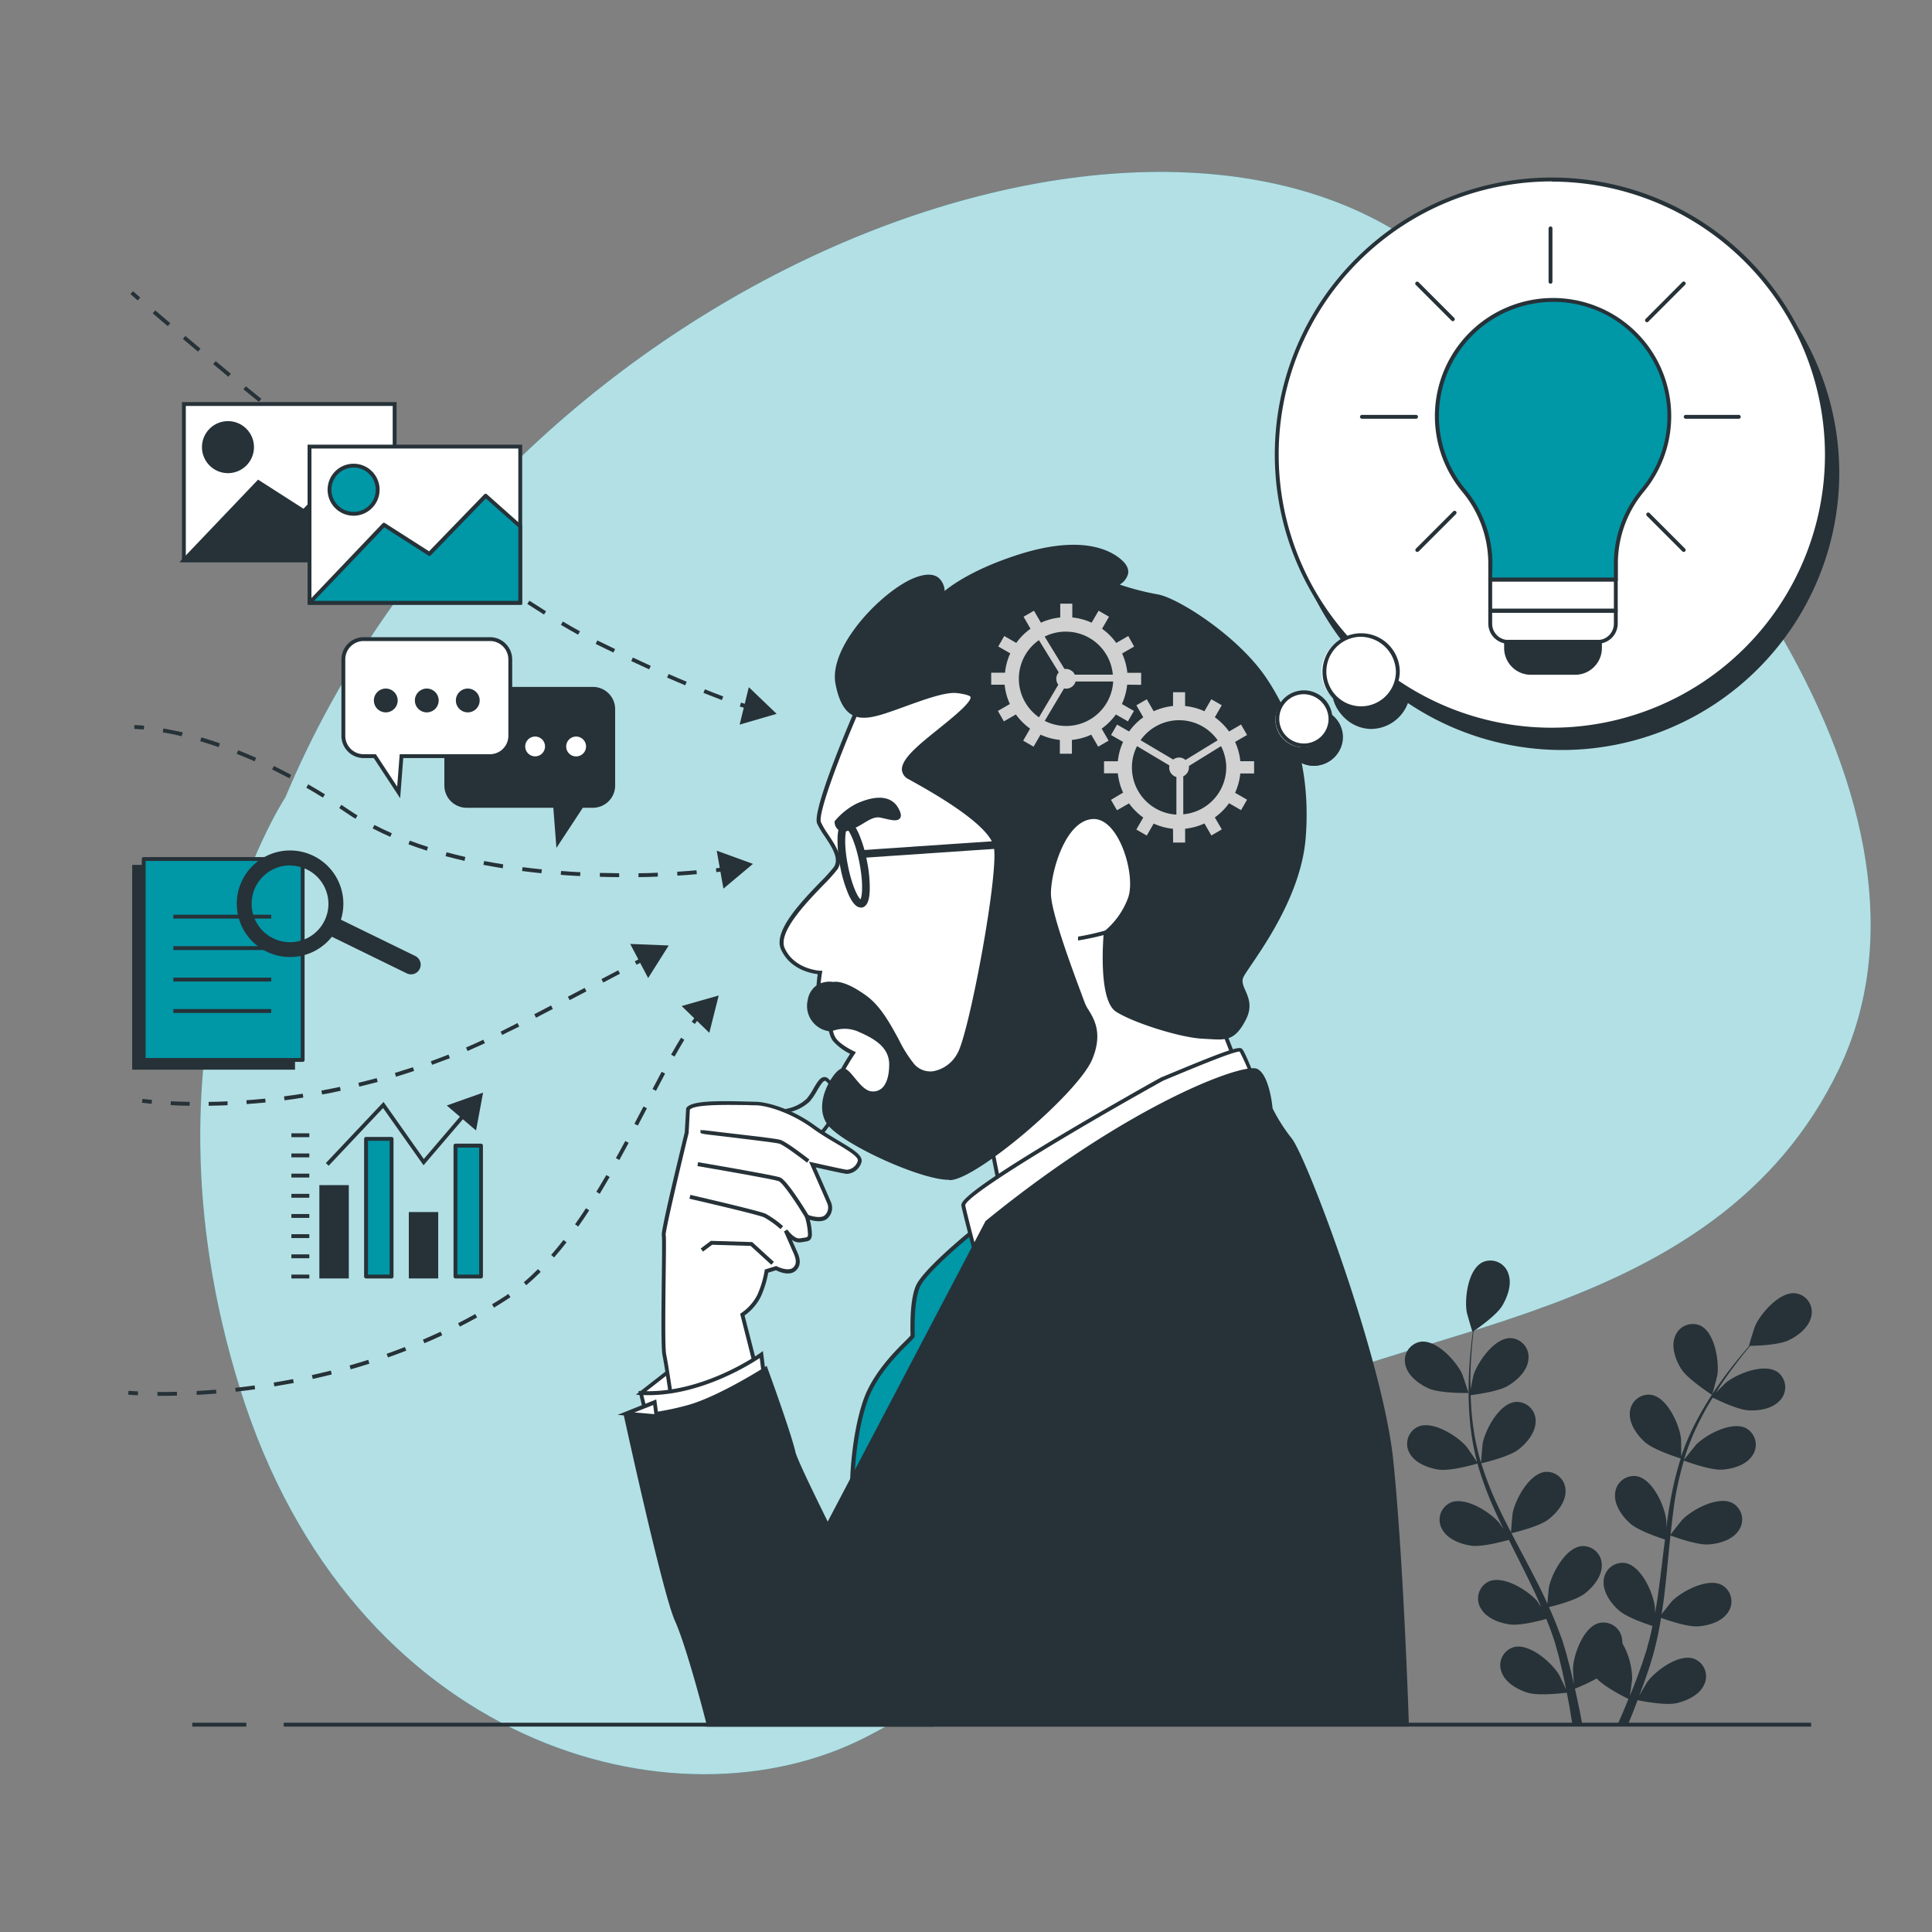 <svg xmlns="http://www.w3.org/2000/svg" viewBox="0 0 500 500"><rect x="0" y="0" width="500" height="500" fill="#808080" stroke="none"/><g id="freepik--background-simple--inject-323"><path d="M73.85,206.36s-40.47,61.05-11.7,153.13,112.44,115.57,162.08,90,56.89-58.85,97-83S444,343.16,475.9,276.72s-34.2-159.56-109-213.19S129.57,73.36,73.85,206.36Z" style="fill:#0097A7"></path><path d="M73.85,206.36s-40.47,61.05-11.7,153.13,112.44,115.57,162.08,90,56.89-58.85,97-83S444,343.16,475.9,276.72s-34.2-159.56-109-213.19S129.57,73.36,73.85,206.36Z" style="fill:#fff;opacity:0.7"></path></g><g id="freepik--Plant--inject-323"><path d="M369.86,359.37c3,1.29,10.2,1.13,10.2,1.13s-1.55-4.74-1.69-5c-1.59-3.32-6.61-8.81-10.7-8.26a4.89,4.89,0,0,0-3.92,6.12C364.43,356.16,367.34,358.27,369.86,359.37Z" style="fill:#263238"></path><path d="M372.36,380.34c3.07.44,9.53-1.43,10-1.58a85.59,85.59,0,0,0,3.92,10.84c.89,2.06,1.85,4.1,2.84,6.14-.59-.86-1.13-1.63-1.21-1.73-2.41-2.78-8.71-6.75-12.5-5.14a4.88,4.88,0,0,0-2.16,6.94c1.4,2.55,4.76,3.81,7.48,4.21s8.3-1.09,9.76-1.5l1.16,2.34c1.87,3.72,3.75,7.43,5.49,11.13.61,1.3,1.16,2.6,1.72,3.91-.52-.77-1-1.41-1-1.5-2.41-2.79-8.7-6.75-12.5-5.14a4.88,4.88,0,0,0-2.16,6.93c1.4,2.56,4.76,3.82,7.48,4.21s7.76-.94,9.5-1.42c.54,1.35,1.07,2.7,1.53,4,.29.92.63,1.78.87,2.72s.52,1.84.77,2.74c.42,1.76.87,3.58,1.24,5.31.26,1.2.5,2.35.73,3.51-.59-1.31-1.81-3.83-1.94-4-1.95-3.12-7.58-8-11.57-7a4.88,4.88,0,0,0-3.19,6.52c1,2.74,4.13,4.49,6.76,5.3,2.89.88,9.31.07,10.11,0,.38,1.91.74,3.78,1,5.55.17.93.31,1.81.46,2.7h2.55c-.19-1-.39-2.06-.6-3.15-.39-1.95-.83-4-1.31-6.15a52.23,52.23,0,0,0,5.64-2.65c2.11,2.29,7.52,5,8.22,5.3-.74,1.81-1.47,3.57-2.19,5.21l-.64,1.44h2.69l.2-.49c.76-1.83,1.53-3.81,2.3-5.84.77.16,7.12,1.45,10.08.78,2.68-.61,5.93-2.13,7.13-4.78a4.87,4.87,0,0,0-2.69-6.74c-3.91-1.32-9.88,3.12-12.06,6.09-.13.17-1.32,2.22-2.05,3.53.31-.83.62-1.64.93-2.5.63-1.7,1.2-3.42,1.82-5.26.27-.9.55-1.81.82-2.73s.49-1.9.74-2.86c.53-2.23,1-4.52,1.34-6.83,1.49.54,6.81,2.39,9.57,2.2s6.18-1.2,7.77-3.64a4.88,4.88,0,0,0-1.64-7.08c-3.66-1.89-10.24,1.6-12.85,4.19-.16.16-1.82,2.24-2.71,3.4.22-1.4.44-2.78.62-4.2.5-4.09.89-8.25,1.29-12.39.13-1.27.26-2.53.4-3.8.53.2,6.8,2.54,9.89,2.32,2.75-.19,6.19-1.2,7.78-3.64a4.89,4.89,0,0,0-1.64-7.08c-3.67-1.89-10.24,1.6-12.85,4.2-.2.19-2.59,3.18-3.16,4,.3-2.78.62-5.56,1-8.28A84.67,84.67,0,0,1,435.79,378c.24.09,6.79,2.56,9.95,2.34,2.74-.2,6.18-1.2,7.77-3.64a4.88,4.88,0,0,0-1.64-7.08c-3.66-1.89-10.23,1.59-12.85,4.19-.2.21-2.77,3.42-3.19,4,.06-.21.1-.43.16-.63a62.42,62.42,0,0,1,4.32-10.31c.93-1.84,1.93-3.54,2.94-5.17,1.17.58,6.56,3.2,9.42,3.31s6.28-.51,8.13-2.76a4.89,4.89,0,0,0-.85-7.22c-3.44-2.28-10.35.46-13.23,2.76-.16.12-1.61,1.57-2.65,2.64.46-.73.93-1.5,1.39-2.19,1.73-2.6,3.47-4.87,5-6.87.89-1.13,1.72-2.13,2.51-3.07,1.45,0,7.28-.2,9.84-1.4s5.33-3.35,5.94-6.2a4.87,4.87,0,0,0-4.09-6c-4.1-.45-9,5.17-10.47,8.54-.13.29-1.63,5.07-1.55,5.07h.08c-.77.88-1.59,1.83-2.47,2.89-1.61,2-3.4,4.21-5.19,6.78a89.44,89.44,0,0,0-5.38,8.57,64.37,64.37,0,0,0-4.59,10.35s0,.08,0,.13c0-1.21,0-4.59-.06-4.85-.48-3.65-3.54-10.43-7.6-11.18a4.87,4.87,0,0,0-5.62,4.59c-.24,2.9,1.86,5.8,3.91,7.64,2.32,2.06,8.74,4.06,9.25,4.22a86.53,86.53,0,0,0-2.71,11.21c-.4,2.2-.72,4.44-1,6.68,0-1,0-2-.06-2.11-.47-3.65-3.53-10.43-7.59-11.18a4.88,4.88,0,0,0-5.63,4.59c-.24,2.9,1.87,5.81,3.92,7.64s7.52,3.68,9,4.14l-.33,2.58c-.49,4.14-1,8.28-1.56,12.32-.2,1.42-.46,2.81-.71,4.21,0-.93,0-1.71-.05-1.83-.48-3.65-3.54-10.43-7.59-11.18a4.88,4.88,0,0,0-5.63,4.59c-.24,2.9,1.86,5.81,3.92,7.64s7,3.49,8.71,4.05c-.31,1.42-.6,2.85-1,4.21-.26.93-.45,1.84-.77,2.75s-.59,1.82-.88,2.71c-.62,1.71-1.24,3.47-1.89,5.11-.44,1.15-.88,2.24-1.32,3.33.22-1.41.6-4.19.6-4.42a18.88,18.88,0,0,0-2.54-9.22,5.5,5.5,0,0,0-.07-1.08,4.87,4.87,0,0,0-6-4.14c-4,1.06-6.52,8.05-6.71,11.73,0,.22.13,2.59.25,4.08-.2-.87-.39-1.71-.6-2.6-.42-1.77-.89-3.51-1.39-5.39-.27-.9-.55-1.81-.82-2.73s-.65-1.85-1-2.79c-.79-2.15-1.69-4.3-2.65-6.44,1.55-.37,7-1.76,9.2-3.45s4.49-4.41,4.47-7.32a4.88,4.88,0,0,0-5.27-5c-4.1.45-7.66,7-8.4,10.59-.05.22-.29,2.87-.4,4.33-.58-1.29-1.16-2.57-1.8-3.85-1.83-3.69-3.8-7.37-5.75-11.05-.59-1.12-1.18-2.25-1.76-3.38.55-.13,7.07-1.64,9.53-3.53,2.18-1.67,4.5-4.41,4.47-7.32a4.88,4.88,0,0,0-5.27-5c-4.1.45-7.66,7-8.4,10.59-.06.27-.4,4.08-.44,5.05-1.29-2.48-2.56-5-3.7-7.48a86.48,86.48,0,0,1-4-10.39c.26-.06,7.08-1.61,9.59-3.54,2.18-1.68,4.5-4.42,4.48-7.33a4.87,4.87,0,0,0-5.27-5c-4.11.44-7.66,7-8.41,10.58-.06.28-.42,4.38-.44,5.13-.06-.2-.15-.41-.21-.62A62.83,62.83,0,0,1,381,367c-.23-2-.33-4-.39-5.93,1.3-.16,7.23-.95,9.68-2.44s5-3.89,5.26-6.79a4.88,4.88,0,0,0-4.69-5.54c-4.13,0-8.38,6.09-9.52,9.59-.06.19-.47,2.2-.75,3.67,0-.87-.05-1.77-.05-2.6,0-3.11.21-6,.4-8.5.13-1.44.27-2.73.41-3.94,1.19-.82,6-4.19,7.43-6.6s2.6-5.74,1.53-8.44a4.87,4.87,0,0,0-6.71-2.77c-3.67,1.9-4.63,9.27-4,12.91.06.31,1.44,5.13,1.5,5.09l.07-.05c-.16,1.16-.32,2.41-.46,3.78-.25,2.52-.51,5.38-.59,8.51a87.73,87.73,0,0,0,.24,10.12,63.49,63.49,0,0,0,1.88,11.16l0,.13c-.65-1-2.56-3.81-2.73-4-2.41-2.78-8.7-6.75-12.5-5.14a4.88,4.88,0,0,0-2.16,6.94C366.28,378.68,369.64,379.94,372.36,380.34Z" style="fill:#263238"></path><path d="M443.09,361c.06,0,1.31-4.81,1.36-5.13.5-3.64-.66-11-4.37-12.79a4.88,4.88,0,0,0-6.64,2.95c-1,2.73.26,6.09,1.76,8.4C437,357.1,443.08,361,443.09,361Z" style="fill:#263238"></path></g><g id="freepik--Arrows--inject-323"><path d="M37.21,188.8c-1.58-.15-2.43-.15-2.44-.15v-1s.91,0,2.54.16Z" style="fill:#263238"></path><path d="M160.24,227q-2.49,0-5-.09l0-1c1.69,0,3.37.08,5,.09Zm5,0v-1c1.71,0,3.39-.07,5-.14l0,1C168.68,226.93,167,227,165.27,227Zm-15.11-.27c-1.66-.08-3.34-.19-5-.32l.08-1c1.68.13,3.35.24,5,.32Zm25.18-.12-.06-1c1.75-.11,3.41-.24,5-.38l.09,1C178.77,226.38,177.1,226.5,175.34,226.61ZM140.11,226c-1.69-.18-3.37-.37-5-.58l.13-1c1.63.21,3.3.4,5,.57Zm-10-1.3c-1.67-.27-3.34-.56-5-.87l.18-1c1.62.31,3.28.6,4.94.86Zm-9.9-1.91c-1.66-.38-3.31-.79-4.9-1.22l.26-1c1.58.42,3.21.83,4.86,1.21Zm-9.74-2.64c-1.63-.52-3.24-1.08-4.77-1.65l.35-.94c1.52.57,3.11,1.12,4.73,1.63ZM101,216.57c-1.56-.69-3.1-1.42-4.56-2.18l.46-.89c1.44.75,3,1.47,4.51,2.15Zm-9-4.67c-.8-.5-1.6-1-2.37-1.54l-1.84-1.23.55-.84,1.85,1.24c.76.52,1.54,1,2.34,1.52Zm-8.43-5.48c-1.42-.88-2.87-1.74-4.3-2.57l.5-.86c1.44.83,2.9,1.7,4.33,2.58Zm-8.68-5c-1.48-.79-3-1.56-4.46-2.28l.44-.9c1.49.73,3,1.5,4.49,2.3Zm-9-4.39c-1.53-.68-3.08-1.33-4.62-1.93l.37-.93c1.55.61,3.11,1.26,4.66,1.95Zm-9.31-3.68c-1.59-.55-3.19-1.07-4.76-1.53l.29-1c1.58.47,3.2,1,4.8,1.55ZM47,190.53c-1.66-.41-3.31-.75-4.88-1l.17-1c1.6.29,3.26.64,5,1Z" style="fill:#263238"></path><path d="M185.39,225.72l-.11-1c.86-.1,1.68-.21,2.46-.32l.14,1C187.09,225.51,186.26,225.62,185.39,225.72Z" style="fill:#263238"></path><polygon points="187.22 229.98 194.86 223.57 185.49 220.16 187.22 229.98" style="fill:#263238"></polygon><path d="M35.65,77.75l-1.89-1.63.66-.75L36.3,77Z" style="fill:#263238"></path><path d="M186.82,181.18c-1.45-.55-3-1.16-4.77-1.86l.38-.93c1.72.7,3.3,1.31,4.74,1.85Zm-9.49-3.82q-2.22-.93-4.69-2l.4-.92q2.47,1.09,4.68,2ZM168,173.23l-4.64-2.15.43-.91c1.61.76,3.15,1.47,4.63,2.15Zm-9.25-4.35-4.28-2.08-.31-.15.44-.9.31.15,4.28,2.08Zm-9.14-4.62c-1.4-.77-2.9-1.63-4.45-2.55l.51-.86c1.54.91,3,1.76,4.43,2.53Zm-8.82-5.21c-1.41-.88-2.86-1.8-4.32-2.75l.54-.84q2.19,1.42,4.31,2.74Zm-8.6-5.57q-2.08-1.39-4.23-2.87l.57-.83q2.13,1.47,4.22,2.87Zm-8.43-5.79q-2.07-1.45-4.17-3l.58-.81,4.16,3Zm-8.32-6-4.12-3,.6-.8,4.11,3Zm-8.22-6.09c-1.36-1-2.72-2-4.08-3.08l.6-.79c1.36,1,2.72,2.06,4.08,3.07ZM99,129.46,95,126.33l.61-.79c1.35,1,2.7,2.09,4.05,3.12ZM91,123.2l-4-3.16.62-.79,4,3.16Zm-8-6.34-4-3.18.62-.78,4,3.18Zm-8-6.39-4-3.21.63-.78,4,3.21ZM67,104l-4-3.25.63-.77,4,3.24Zm-7.9-6.5-3.93-3.27.64-.77,3.93,3.27ZM51.25,91l-3.92-3.29.65-.76,3.91,3.29Zm-7.83-6.59c-1.44-1.22-2.75-2.33-3.9-3.32l.65-.76,3.9,3.32Z" style="fill:#263238"></path><path d="M193.85,183.6c-.72-.22-1.52-.48-2.39-.77l.32-1c.86.29,1.65.54,2.37.77Z" style="fill:#263238"></path><polygon points="191.42 187.53 200.99 184.74 193.79 177.84 191.42 187.53" style="fill:#263238"></polygon><path d="M35.68,361.1c-1.63-.08-2.51-.16-2.51-.16l.09-1s.87.08,2.47.15Z" style="fill:#263238"></path><path d="M41.9,361.24H40.75v-1H41.9c1.19,0,2.49,0,3.89-.05l0,1C44.4,361.23,43.1,361.24,41.9,361.24Zm9-.25,0-1c1.67-.09,3.36-.21,5-.34l.09,1C54.25,360.79,52.55,360.91,50.87,361Zm10.1-.82-.11-1c1.67-.18,3.35-.39,5-.62l.13,1C64.34,359.78,62.65,360,61,360.17Zm10-1.37-.16-1c1.66-.27,3.33-.57,5-.89l.19,1C74.35,358.22,72.67,358.52,71,358.8Zm9.94-1.93-.22-1c1.64-.36,3.28-.75,4.9-1.16l.24,1C84.24,356.11,82.58,356.5,80.94,356.87Zm9.81-2.49-.27-1c1.6-.46,3.22-.95,4.82-1.46l.3,1C94,353.42,92.36,353.92,90.75,354.38Zm9.65-3.08-.33-.94c1.58-.56,3.17-1.15,4.71-1.75l.37.93C103.59,350.15,102,350.74,100.4,351.3Zm9.44-3.68-.4-.92c1.55-.66,3.09-1.35,4.59-2.05l.43.91C113,346.26,111.39,347,109.84,347.62Zm9.17-4.29-.46-.89c1.49-.76,3-1.55,4.44-2.37l.49.88C122,341.77,120.5,342.57,119,343.33Zm8.85-4.92-.52-.86c1.08-.64,2.15-1.31,3.21-2,.35-.22.69-.44,1-.68l.57.83-1.06.7C130,337.09,128.94,337.76,127.86,338.41Zm8.34-5.8-.65-.77c1.23-1,2.47-2.18,3.68-3.39l.71.71C138.7,330.39,137.45,331.55,136.2,332.61Zm7.2-7.18-.76-.65c1.06-1.21,2.13-2.52,3.19-3.88l.79.61C145.55,322.89,144.47,324.21,143.4,325.43Zm6.24-8-.82-.58c.94-1.32,1.89-2.72,2.83-4.16l.84.54C151.54,314.7,150.58,316.11,149.64,317.44Zm5.55-8.48-.85-.52q1.31-2.15,2.58-4.33l.86.5C156.93,306.07,156.07,307.53,155.19,309Zm5.09-8.75-.88-.48q1.23-2.22,2.42-4.43l.88.47C161.9,297.25,161.1,298.73,160.28,300.21Zm4.79-8.9-.88-.47,2.34-4.47.89.46Zm4.68-9-.88-.46q1.2-2.29,2.37-4.47l.88.48C171.34,279.34,170.55,280.83,169.75,282.35Zm4.8-8.87-.87-.49c.92-1.63,1.76-3.06,2.57-4.37l.85.52C176.3,270.44,175.46,271.86,174.55,273.48Z" style="fill:#263238"></path><path d="M179.82,265l-.81-.57c.5-.72,1-1.39,1.5-2l.78.62Q180.57,263.92,179.82,265Z" style="fill:#263238"></path><polygon points="183.57 267.3 186 257.63 176.41 260.36 183.57 267.3" style="fill:#263238"></polygon><path d="M39.24,285.66c-1.63-.15-2.5-.28-2.5-.28l.15-1s.86.12,2.45.28Z" style="fill:#263238"></path><path d="M54,286.17v-1c1.59,0,3.24-.07,4.89-.14l0,1C57.26,286.1,55.61,286.15,54,286.17Zm-4.92,0c-1.68,0-3.34-.08-4.92-.16l.05-1c1.57.08,3.21.14,4.89.16Zm14.76-.43-.07-1c1.61-.11,3.25-.26,4.87-.42l.1,1C67.11,285.48,65.46,285.62,63.84,285.74Zm9.79-1-.13-1c1.62-.21,3.25-.44,4.85-.69l.15,1C76.89,284.32,75.25,284.55,73.63,284.76Zm9.73-1.51-.18-1c1.57-.29,3.17-.6,4.8-.95l.2,1C86.55,282.64,84.94,283,83.36,283.25Zm9.62-2-.23-1c1.58-.38,3.18-.79,4.74-1.21l.26,1C96.18,280.42,94.58,280.83,93,281.21Zm9.51-2.56-.29-1c1.55-.46,3.12-1,4.67-1.47l.31.95C105.63,277.68,104.05,278.18,102.49,278.65Zm9.34-3.08-.33-.94c1.52-.55,3.06-1.13,4.57-1.73l.37.93C114.92,274.43,113.37,275,111.83,275.57ZM121,272l-.39-.92c1.49-.63,3-1.3,4.48-2l.41.91C124,270.66,122.49,271.33,121,272Zm9-4.11-.45-.9q1.57-.78,3.15-1.59l1.21-.64.47.89-1.22.63C132,266.8,131,267.34,129.94,267.86Zm8.73-4.51-.47-.89,4.35-2.27.47.89Zm8.7-4.55-.47-.88,4.35-2.28.46.89Zm8.69-4.55-.47-.89,4.34-2.28.47.88Z" style="fill:#263238"></path><rect x="164.37" y="248.14" width="2.5" height="1" transform="translate(-96.95 106.13) rotate(-27.84)" style="fill:#263238"></rect><polygon points="167.74 253.12 173.06 244.69 163.1 244.29 167.74 253.12" style="fill:#263238"></polygon></g><g id="freepik--Chart--inject-323"><rect x="83.15" y="307.21" width="6.61" height="23.15" style="fill:#263238"></rect><path d="M90.27,330.86H82.65V306.71h7.62Zm-6.62-1h5.62V307.71H83.65Z" style="fill:#263238"></path><rect x="94.73" y="294.74" width="6.61" height="35.62" style="fill:#0097A7"></rect><path d="M101.34,330.86H94.73a.5.5,0,0,1-.5-.5V294.74a.5.5,0,0,1,.5-.5h6.61a.5.5,0,0,1,.5.5v35.62A.5.5,0,0,1,101.34,330.86Zm-6.11-1h5.61V295.24H95.23Z" style="fill:#263238"></path><rect x="106.3" y="314.18" width="6.61" height="16.18" style="fill:#263238"></rect><path d="M113.41,330.86H105.8V313.68h7.61Zm-6.61-1h5.61V314.68H106.8Z" style="fill:#263238"></path><rect x="117.87" y="296.48" width="6.61" height="33.88" style="fill:#0097A7"></rect><path d="M124.48,330.86h-6.61a.51.51,0,0,1-.5-.5V296.48a.5.5,0,0,1,.5-.5h6.61a.5.5,0,0,1,.5.5v33.88A.5.5,0,0,1,124.48,330.86Zm-6.11-1H124V297h-5.61Z" style="fill:#263238"></path><rect x="75.41" y="293.3" width="4.64" height="1" style="fill:#263238"></rect><rect x="75.41" y="298.52" width="4.64" height="1" style="fill:#263238"></rect><rect x="75.41" y="303.74" width="4.64" height="1" style="fill:#263238"></rect><rect x="75.41" y="308.97" width="4.64" height="1" style="fill:#263238"></rect><rect x="75.41" y="314.19" width="4.64" height="1" style="fill:#263238"></rect><rect x="75.41" y="319.41" width="4.64" height="1" style="fill:#263238"></rect><rect x="75.41" y="324.63" width="4.64" height="1" style="fill:#263238"></rect><rect x="75.41" y="329.86" width="4.64" height="1" style="fill:#263238"></rect><polygon points="85.06 301.69 84.33 301 99.26 285.18 109.68 299.95 119.98 287.9 120.74 288.55 109.61 301.57 99.14 286.75 85.06 301.69" style="fill:#263238"></polygon><polygon points="123.2 292.57 125.02 282.77 115.62 286.1 123.2 292.57" style="fill:#263238"></polygon></g><g id="freepik--Document--inject-323"><rect x="34.71" y="224.34" width="41.14" height="51.99" style="fill:#263238"></rect><path d="M76.35,276.83H34.21v-53H76.35Zm-41.14-1H75.35v-51H35.21Z" style="fill:#263238"></path><rect x="37.19" y="222.31" width="41.14" height="51.99" style="fill:#0097A7"></rect><path d="M78.33,274.81H37.19a.5.5,0,0,1-.5-.5v-52a.5.5,0,0,1,.5-.5H78.33a.5.5,0,0,1,.5.5v52A.5.5,0,0,1,78.33,274.81Zm-40.64-1H77.83v-51H37.69Z" style="fill:#263238"></path><rect x="44.87" y="236.73" width="25.32" height="1" style="fill:#263238"></rect><rect x="44.87" y="244.87" width="25.32" height="1" style="fill:#263238"></rect><rect x="44.87" y="253.01" width="25.32" height="1" style="fill:#263238"></rect><rect x="44.87" y="261.15" width="25.32" height="1" style="fill:#263238"></rect><path d="M75.08,220.61A13.29,13.29,0,1,0,88.36,233.9,13.29,13.29,0,0,0,75.08,220.61Zm0,23.73A10.44,10.44,0,1,1,85.52,233.9,10.44,10.44,0,0,1,75.08,244.34Z" style="fill:#263238"></path><path d="M75.08,247.68A13.79,13.79,0,1,1,88.86,233.9,13.8,13.8,0,0,1,75.08,247.68Zm0-26.57A12.79,12.79,0,1,0,87.86,233.9,12.81,12.81,0,0,0,75.08,221.11Zm0,23.73A10.94,10.94,0,1,1,86,233.9,10.95,10.95,0,0,1,75.08,244.84Zm0-20.88A9.94,9.94,0,1,0,85,233.9,9.95,9.95,0,0,0,75.08,224Z" style="fill:#263238"></path><line x1="86.11" y1="239.75" x2="106.38" y2="249.66" style="fill:#fff"></line><path d="M106.37,252.16a2.48,2.48,0,0,1-1.09-.25L85,242a2.5,2.5,0,1,1,2.2-4.49l20.26,9.9a2.5,2.5,0,0,1-1.1,4.75Z" style="fill:#263238"></path></g><g id="freepik--speech-bubbles-1--inject-323"><path d="M120.75,178.27h32.68a5.25,5.25,0,0,1,5.26,5.25V203.3a5.25,5.25,0,0,1-5.26,5.25h-2.88l-6.18,9.39-.72-9.39h-22.9a5.25,5.25,0,0,1-5.26-5.25V183.52A5.25,5.25,0,0,1,120.75,178.27Z" style="fill:#263238"></path><path d="M144,219.44l-.8-10.39H120.75A5.76,5.76,0,0,1,115,203.3V183.52a5.76,5.76,0,0,1,5.76-5.75h32.68a5.76,5.76,0,0,1,5.76,5.75V203.3a5.76,5.76,0,0,1-5.76,5.75h-2.61Zm-23.24-40.67a4.76,4.76,0,0,0-4.76,4.75V203.3a4.76,4.76,0,0,0,4.76,4.75h23.37l.64,8.39,5.52-8.39h3.15a4.76,4.76,0,0,0,4.76-4.75V183.52a4.76,4.76,0,0,0-4.76-4.75Z" style="fill:#263238"></path><path d="M130.45,193.18a2.57,2.57,0,1,0-2.57,2.58A2.57,2.57,0,0,0,130.45,193.18Z" style="fill:#fff"></path><circle cx="138.49" cy="193.18" r="2.57" style="fill:#fff"></circle><path d="M151.67,193.18a2.57,2.57,0,1,0-2.57,2.58A2.57,2.57,0,0,0,151.67,193.18Z" style="fill:#fff"></path><path d="M126.8,165.4H94.12a5.26,5.26,0,0,0-5.26,5.26v19.78a5.25,5.25,0,0,0,5.26,5.25H97l6.18,9.39.72-9.39h22.9a5.25,5.25,0,0,0,5.26-5.25V170.66A5.26,5.26,0,0,0,126.8,165.4Z" style="fill:#fff"></path><path d="M103.56,206.58l-6.83-10.39H94.12a5.76,5.76,0,0,1-5.76-5.75V170.66a5.77,5.77,0,0,1,5.76-5.76H126.8a5.77,5.77,0,0,1,5.76,5.76v19.78a5.76,5.76,0,0,1-5.76,5.75H104.36ZM94.12,165.9a4.76,4.76,0,0,0-4.76,4.76v19.78a4.76,4.76,0,0,0,4.76,4.75h3.15l5.52,8.39.65-8.39H126.8a4.76,4.76,0,0,0,4.76-4.75V170.66a4.76,4.76,0,0,0-4.76-4.76Z" style="fill:#263238"></path><path d="M102.42,181.29a2.57,2.57,0,1,0-2.57,2.57A2.58,2.58,0,0,0,102.42,181.29Z" style="fill:#263238"></path><path d="M99.85,184.36a3.08,3.08,0,1,1,3.07-3.07A3.08,3.08,0,0,1,99.85,184.36Zm0-5.15a2.08,2.08,0,1,0,2.07,2.08A2.08,2.08,0,0,0,99.85,179.21Z" style="fill:#263238"></path><path d="M113,181.29a2.57,2.57,0,1,0-2.57,2.57A2.58,2.58,0,0,0,113,181.29Z" style="fill:#263238"></path><path d="M110.46,184.36a3.08,3.08,0,1,1,3.07-3.07A3.08,3.08,0,0,1,110.46,184.36Zm0-5.15a2.08,2.08,0,1,0,2.07,2.08A2.08,2.08,0,0,0,110.46,179.21Z" style="fill:#263238"></path><path d="M123.64,181.29a2.57,2.57,0,1,0-2.57,2.57A2.58,2.58,0,0,0,123.64,181.29Z" style="fill:#263238"></path><path d="M121.07,184.36a3.08,3.08,0,1,1,3.07-3.07A3.08,3.08,0,0,1,121.07,184.36Zm0-5.15a2.08,2.08,0,1,0,2.07,2.08A2.08,2.08,0,0,0,121.07,179.21Z" style="fill:#263238"></path></g><g id="freepik--Pictures--inject-323"><rect x="47.59" y="104.56" width="54.54" height="40.44" style="fill:#fff"></rect><path d="M102.63,145.49H47.09V104.06h55.54Zm-54.54-1h53.54V105.06H48.09Z" style="fill:#263238"></path><polygon points="102.13 125.19 93.19 117.25 78.62 132.3 66.86 124.77 47.59 144.99 102.13 144.99 102.13 125.19" style="fill:#263238"></polygon><path d="M102.63,145.49H46.42l20.37-21.36,11.75,7.53,14.63-15.1,9.46,8.41Zm-53.88-1h52.88V125.42l-8.41-7.48-14.53,15-11.75-7.52Z" style="fill:#263238"></path><path d="M65.22,115.72A6.23,6.23,0,1,1,59,109.49,6.23,6.23,0,0,1,65.22,115.72Z" style="fill:#263238"></path><path d="M59,122.45a6.73,6.73,0,1,1,6.73-6.73A6.74,6.74,0,0,1,59,122.45ZM59,110a5.73,5.73,0,1,0,5.73,5.73A5.74,5.74,0,0,0,59,110Z" style="fill:#263238"></path><rect x="80.1" y="115.58" width="54.54" height="40.44" style="fill:#fff"></rect><path d="M135.14,156.51H79.6V115.08h55.54Zm-54.54-1h53.54V116.08H80.6Z" style="fill:#263238"></path><polygon points="134.64 136.21 125.71 128.27 111.13 143.32 99.38 135.8 80.1 156.01 134.64 156.01 134.64 136.21" style="fill:#0097A7"></polygon><path d="M134.64,156.51H80.1a.5.5,0,0,1-.36-.84L99,135.45a.5.5,0,0,1,.63-.07l11.41,7.3,14.29-14.75a.49.49,0,0,1,.69,0l8.93,7.94a.5.5,0,0,1,.17.37V156A.5.5,0,0,1,134.64,156.51Zm-53.37-1h52.87V136.44L125.73,129l-14.24,14.71a.5.5,0,0,1-.63.07l-11.4-7.3Z" style="fill:#263238"></path><circle cx="91.51" cy="126.74" r="6.23" style="fill:#0097A7"></circle><path d="M91.51,133.47a6.73,6.73,0,1,1,6.73-6.73A6.74,6.74,0,0,1,91.51,133.47Zm0-12.46a5.73,5.73,0,1,0,5.73,5.73A5.74,5.74,0,0,0,91.51,121Z" style="fill:#263238"></path></g><g id="freepik--Line--inject-323"><rect x="73.43" y="445.84" width="395.29" height="1" style="fill:#263238"></rect><rect x="49.76" y="445.84" width="13.99" height="1" style="fill:#263238"></rect></g><g id="freepik--Character--inject-323"><path d="M210.65,296l-13-7.52,6.07-1.57a10.44,10.44,0,0,0,5-2.51,15.54,15.54,0,0,0,1.78-2.64c.89-1.53,1.67-2.85,2.66-3a1.31,1.31,0,0,1,1.09.3,8,8,0,0,1,2.36,8.51c-1.12,3.85-5.58,8-5.77,8.21Zm-10.34-7.17,10.2,5.93c1-1,4.33-4.43,5.23-7.5a7,7,0,0,0-2-7.45c-.16-.12-.25-.11-.29-.1-.54.1-1.34,1.47-2,2.56a16.65,16.65,0,0,1-1.91,2.81,11.25,11.25,0,0,1-5.58,2.81Z" style="fill:#263238"></path><polygon points="173.66 361.38 165.85 360.52 175.11 353.3 173.66 361.38" style="fill:#fff"></polygon><path d="M174.07,361.93l-9.5-1,11.26-8.79Zm-6.94-1.77,6.12.67,1.13-6.33Z" style="fill:#263238"></path><path d="M178,287.05l-.32,6.1s-6.26,25.51-5.94,26.45-.47,27.85.15,31,1.73,10.8,1.73,10.8,8.6-.31,12.51-2.35a58.77,58.77,0,0,0,9.08-6.57l-3.13-12.2a13,13,0,0,0,4.38-5,26.93,26.93,0,0,0,1.88-6.26l2.5-.78s3.29,1.72,4.85.15.32-3.75-.15-4.85-2.19-5-2.19-5,1.88,2.82,3.75,2.51,2.35-.16,2.51-1.41a20.62,20.62,0,0,0-.79-4.7s3.6,1.41,5,0a3.19,3.19,0,0,0,.78-3.44c-.15-.47-4.38-10-4.38-10s8.3,1.87,8.92,1.87a3.64,3.64,0,0,0,3.29-2.66c.62-2.19-6.26-4.85-12-9.07s-12.21-5.95-14.87-5.95S179.29,284.7,178,287.05Z" style="fill:#fff"></path><path d="M173.22,361.9l-.06-.45c0-.07-1.1-7.69-1.72-10.77-.37-1.89-.26-11.62-.16-20.2.06-5,.12-10.23,0-10.75-.31-.91,3.59-17.12,5.94-26.7l.36-6.21c1-1.86,7.07-2,15.89-1.73.92,0,1.64.05,2.07.05,2.66,0,9.13,1.64,15.16,6,2.05,1.5,4.25,2.81,6.19,4,3.81,2.25,6.56,3.88,6.05,5.66a4.17,4.17,0,0,1-3.77,3c-.55,0-5.67-1.14-8.06-1.68,1.1,2.48,3.86,8.75,4,9.15a3.72,3.72,0,0,1-.9,4c-1.17,1.17-3.4.77-4.65.41a15.13,15.13,0,0,1,.56,4c-.18,1.44-.88,1.54-2.15,1.72l-.76.12a3.14,3.14,0,0,1-2.27-.66c.43,1,.87,2,1.08,2.47l.16.36c.54,1.18,1.54,3.39-.11,5.05s-4.47.39-5.25,0l-2,.63a26.89,26.89,0,0,1-1.86,6.08,13.22,13.22,0,0,1-4.27,5l3.12,12.16-.23.21a59,59,0,0,1-9.18,6.64c-4,2.06-12.37,2.39-12.73,2.4Zm5.31-74.69-.31,6c-2.45,10-6,25.2-5.95,26.33.12.36.1,3.3,0,11-.09,8.11-.21,18.2.14,20,.54,2.66,1.42,8.68,1.67,10.37,1.8-.1,8.59-.57,11.85-2.27a57.25,57.25,0,0,0,8.75-6.3L191.55,340l.3-.2a12.57,12.57,0,0,0,4.2-4.79,27.19,27.19,0,0,0,1.84-6.13l0-.31,3-.93.18.09c.83.43,3.2,1.32,4.27.25s.54-2.53-.09-3.93l-.17-.37c-.47-1.1-2.19-5-2.19-5l.87-.48c.48.7,2,2.49,3.26,2.28l.79-.12c1.22-.17,1.22-.17,1.3-.85a18.45,18.45,0,0,0-.77-4.5l-.26-1,.93.36c.91.36,3.51,1.07,4.47.11a2.67,2.67,0,0,0,.66-2.93c-.12-.36-2.68-6.16-4.36-10l-.41-.91,1,.22c3.15.71,8.32,1.85,8.82,1.87a3.17,3.17,0,0,0,2.8-2.3c.29-1-2.57-2.74-5.6-4.53-2-1.17-4.18-2.48-6.27-4-5.52-4-11.84-5.85-14.57-5.85-.44,0-1.17,0-2.1-.06C190,286,179.72,285.61,178.53,287.21Z" style="fill:#263238"></path><path d="M208.87,300.9c-1.59-1.24-6-4.56-7.19-4.92-1-.3-10-1.33-15.43-2-2.62-.3-3.87-.44-4.46-.58v0c-.53-.12-.52-.25-.51-.48l0-.47h.48v.44l.1-.43c.2,0,2.18.27,4.47.53,7.35.84,14.6,1.68,15.61,2,1.6.48,6.92,4.62,7.52,5.09Z" style="fill:#263238"></path><path d="M208.44,315.16c-2.09-3.45-5.81-9.08-6.94-9.49-1.33-.48-14.35-2.75-21-3.89l.16-1c.8.13,19.47,3.3,21.22,3.93s6.52,8.38,7.45,9.92Z" style="fill:#263238"></path><path d="M202,318.1a23.56,23.56,0,0,0-4.26-3.05c-1.32-.61-13.21-3.42-19.31-4.82l.23-1c.72.17,17.75,4.09,19.5,4.89a24.45,24.45,0,0,1,4.5,3.21Z" style="fill:#263238"></path><polygon points="199.61 327.32 194.27 322.44 184.3 322.14 181.94 323.91 181.34 323.11 183.98 321.13 194.67 321.45 200.28 326.58 199.61 327.32" style="fill:#263238"></polygon><path d="M165.85,360.52l1.81,7.46s4.29,1.13,12.87-2.26A89.66,89.66,0,0,0,197.69,356l-.68-5.42S182.11,361.43,165.85,360.52Z" style="fill:#fff"></path><path d="M169.72,368.66a9.25,9.25,0,0,1-2.19-.2l-.29-.08-2-8.39.68,0c15.89.88,30.69-9.74,30.84-9.85l.68-.49.82,6.55-.24.17c-.08.06-8.73,6.4-17.27,9.77A30.37,30.37,0,0,1,169.72,368.66Zm-1.65-1.12c1.07.17,5.2.51,12.27-2.29a88.84,88.84,0,0,0,16.82-9.47l-.54-4.32c-3.09,2.06-16.12,10.08-30.13,9.59Z" style="fill:#263238"></path><path d="M198.14,354.2s-11.29,7.23-19.42,9.71A71.39,71.39,0,0,1,162,366.62s9.94,45.62,13.1,52.62,8.26,27.1,8.26,27.1h57s-33.87-65.49-35-70.46S198.14,354.2,198.14,354.2Z" style="fill:#263238"></path><path d="M240.37,446.84H183l-.1-.38c0-.2-5.12-20.14-8.23-27s-12.72-50.85-13.13-52.71l-.13-.59.61,0a71.34,71.34,0,0,0,16.57-2.69c8-2.43,19.19-9.58,19.3-9.65l.53-.34.21.59c.25.68,6.12,16.8,7.24,21.74s34.62,69.68,35,70.34l.38.73Zm-56.61-1h55.79c-3.91-7.56-33.59-65.1-34.67-69.85-1-4.36-5.91-18-7-21-2.33,1.45-11.91,7.26-19,9.43a72.94,72.94,0,0,1-16.24,2.71c1.17,5.33,10,45.48,12.93,51.93S183,443,183.76,445.84Z" style="fill:#263238"></path><path d="M221.28,185s-10.68,24.83-9.35,28,6.68,8.28,4.28,11.75-16.29,14.95-13.62,20.83,9.61,6.14,9.61,6.14-1.33,7.74.53,9.61l1.87,1.87s0,4,1.34,5.87,4.8,3.47,4.8,3.47-6.67,9.88-5.34,13.08,16.56,8.28,23,9.88,17.88-.53,17.88-.53l3.21,16,60.6-35.51-9.34-23.76s16-14.42,16.82-36.05-5.88-41.91-17.89-49.12-28.3-5.87-28.3-5.87a22.27,22.27,0,0,0-23.76-5.34C242.9,160.4,221.28,185,221.28,185Z" style="fill:#fff"></path><path d="M259.1,311.76l-3.24-16.22c-2.29.39-11.85,1.88-17.62.44-5.45-1.37-21.77-6.52-23.3-10.17-1.27-3.05,3.64-10.9,5.07-13.08a13.89,13.89,0,0,1-4.48-3.38c-1.24-1.74-1.4-5.08-1.42-6l-1.73-1.73c-1.76-1.76-1-7.6-.76-9.51-1.76-.2-7.14-1.23-9.49-6.39-2.13-4.7,5.27-12.37,10.16-17.45a41.86,41.86,0,0,0,3.5-3.86c1.51-2.18-.55-5.26-2.37-8a21.56,21.56,0,0,1-1.95-3.28c-1.37-3.31,8.25-25.87,9.35-28.43l.08-.13c.89-1,21.88-24.72,36.52-29.78a23,23,0,0,1,24.13,5.3c2.09-.13,17.15-.77,28.36,6,11.68,7,19,26.93,18.13,49.57-.75,20.08-14.66,34.17-16.73,36.16l9.37,23.84-.37.22Zm-2.45-17.38,3.16,15.81,59.63-34.94-9.31-23.68.25-.24c.16-.14,15.87-14.53,16.66-35.68.82-22.29-6.27-41.85-17.65-48.68-11.73-7-27.84-5.82-28-5.81l-.25,0L281,161a22,22,0,0,0-23.22-5.19c-14,4.85-34.85,28.09-36,29.43-4.1,9.53-10.23,25.39-9.31,27.57a21.49,21.49,0,0,0,1.85,3.12c2,3,4.26,6.37,2.37,9.11a45.13,45.13,0,0,1-3.61,4c-4.42,4.58-11.82,12.25-10,16.34,2.52,5.53,9.11,5.84,9.18,5.85l.57,0-.1.56c-.35,2.08-1,7.79.4,9.17l2,2v.21s0,3.86,1.25,5.58,4.57,3.29,4.6,3.31l.54.24-.33.49c-1.82,2.69-6.3,10.19-5.29,12.61,1.18,2.84,15.56,7.82,22.62,9.59,6.23,1.55,17.56-.52,17.67-.54Z" style="fill:#263238"></path><path d="M216.47,212.73s0,2.93,3.47,1.6,5.34-3.74,8-3.21,6.14,1.87,4-1.86-7.21-2.14-10.15-.81A17.7,17.7,0,0,0,216.47,212.73Z" style="fill:#263238"></path><path d="M218.35,215.18a2.32,2.32,0,0,1-1.36-.39,2.66,2.66,0,0,1-1-2.06v-.18l.12-.14a17.93,17.93,0,0,1,5.52-4.41c5.22-2.38,9-2,10.78,1,.77,1.35.93,2.2.5,2.77-.63.85-2.14.49-3.9.09l-1.14-.26c-1.48-.29-2.73.46-4.31,1.41a21.25,21.25,0,0,1-3.42,1.78A5.09,5.09,0,0,1,218.35,215.18ZM217,212.89a1.51,1.51,0,0,0,.57,1.08,2.49,2.49,0,0,0,2.2-.11,20.31,20.31,0,0,0,3.27-1.69c1.69-1,3.16-1.91,5-1.54l1.17.26c.92.22,2.63.62,2.87.29,0,0,.21-.31-.57-1.68-1.94-3.39-6.78-1.82-9.5-.59A16.82,16.82,0,0,0,217,212.89Z" style="fill:#263238"></path><path d="M222.76,234.86c-1.08,0-2.1-1.07-3.11-3.25a34.35,34.35,0,0,1-2.2-7.32,33.74,33.74,0,0,1-.69-7.6c.13-2.64.78-4,2-4.27s2.34.81,3.44,3.21A33.75,33.75,0,0,1,224.4,223h0a33.8,33.8,0,0,1,.68,7.61c-.12,2.63-.77,4-2,4.27Zm-3.6-20.37c-.44.85-.77,4.15.26,9.42s2.55,8.21,3.27,8.84c.44-.85.76-4.15-.26-9.42h0C221.41,218.05,219.88,215.12,219.16,214.49Z" style="fill:#263238"></path><rect x="223.09" y="218.27" width="51.11" height="2" transform="translate(-14.31 17.38) rotate(-3.89)" style="fill:#263238"></rect><path d="M215.67,254.64a5.1,5.1,0,0,0-6.14,4.27,6.15,6.15,0,0,0,5.07,7.48c1.34,0,3.74-1.6,8,.27s8,4.27,8,8.81-1.6,7.74-5.07,7.47-5.87-6.67-7.74-5.87-6.68,8.28-3.47,13.35,24.56,14.68,31.5,14.42,32.84-22.7,36.31-31-1.07-11.75-1.87-14.15-8.81-22.7-8.81-28.57,3.74-19.22,11.21-19.76,12,15.49,9.62,21.36a20.63,20.63,0,0,1-6.14,8.54s-1.61,17.09,2.93,20,16.55,6.67,22.16,6.94,7.74,1.07,10.68-4.54-2.14-8-.53-11.21,14.68-19,16-35.78-2.94-30.43-10.15-41.11-22.69-20.56-27.77-21.36a69.88,69.88,0,0,1-10.94-2.94s5.6-2.4,1.33-6.14-12.81-5.61-26.7-1.07S244,154,244,154s.8-7.21-7.21-4-21.89,17.62-20,27,6.14,9.08,12,7.21,14.95-5.87,19-5.34,6.67.8-.53,6.94-17.09,12.55-11.75,15.49,20.29,11.21,22.16,17.35-6.41,49.13-9.35,54.2-8.54,6.67-12,2.93-6.41-13.34-12.28-17.62S215.67,254.64,215.67,254.64Z" style="fill:#263238"></path><path d="M245.55,305.34c-7.53,0-28.48-9.65-31.64-14.66-1.64-2.6-1.22-5.59-.59-7.64,1-3.12,3-5.89,4.29-6.43s2.33.83,3.62,2.39,2.73,3.32,4.36,3.45a3.44,3.44,0,0,0,2.69-.87c1.19-1.1,1.84-3.27,1.84-6.11,0-4.38-3.7-6.6-7.71-8.35a8.88,8.88,0,0,0-6.46-.47,5.75,5.75,0,0,1-1.35.24,6.62,6.62,0,0,1-4.3-2.44,6.55,6.55,0,0,1-1.26-5.63,5.71,5.71,0,0,1,2.37-3.86,6.27,6.27,0,0,1,4.24-.83c.65-.14,3.24-.31,8.59,3.58,3.68,2.67,6.19,7.32,8.41,11.41a33.44,33.44,0,0,0,3.95,6.27,5.55,5.55,0,0,0,4.83,1.86,8.93,8.93,0,0,0,6.38-4.7c3-5.12,11.05-48,9.3-53.8-1.83-6-17-14.33-21.92-17.07a3,3,0,0,1-1.77-2.33c-.26-2.88,4.25-6.52,9.48-10.72,1.32-1.07,2.69-2.17,3.95-3.25,3.84-3.27,4.47-4.55,4.32-5s-1.87-.79-3.38-1h-.15c-2.82-.38-8.51,1.68-13.52,3.5-1.88.68-3.65,1.32-5.21,1.82-3.49,1.1-6.27,1.57-8.49.26-2-1.18-3.34-3.68-4.17-7.85-2-9.83,12.24-24.3,20.33-27.53,2.78-1.11,4.88-1.14,6.27-.09a4.73,4.73,0,0,1,1.62,3.45c2-1.64,7.64-5.67,18.57-9.24,16.37-5.36,24.06-1.57,27.18,1.16,1.35,1.18,1.93,2.38,1.74,3.58a4.51,4.51,0,0,1-2.18,2.84,66.71,66.71,0,0,0,9.8,2.54c5.06.8,20.76,10.69,28.1,21.58,8,11.89,11.47,25.83,10.23,41.43-1.08,13.72-9.85,26.65-14.07,32.86-.95,1.4-1.7,2.51-2,3.1-.58,1.16-.11,2.22.47,3.56.83,1.89,1.86,4.24.06,7.66-2.78,5.32-5,5.17-9.51,4.9l-1.63-.09c-5.71-.27-17.86-4.08-22.41-7-4.74-3.07-3.23-19.78-3.16-20.49l0-.23.18-.13a20.25,20.25,0,0,0,6-8.33c1.65-4-.09-12.6-3.5-17.31-1.18-1.63-3.12-3.54-5.61-3.36-7.09.51-10.75,13.73-10.75,19.26,0,4.77,5.47,19.46,7.81,25.73.48,1.32.84,2.26,1,2.68a8.42,8.42,0,0,0,.89,1.67c1.5,2.44,3.77,6.13,1,12.83-3.69,8.79-29.79,31-36.75,31.28ZM218.14,277.5a.35.35,0,0,0-.14,0c-.9.39-2.8,2.84-3.72,5.8a8.19,8.19,0,0,0,.48,6.82c3,4.77,24.17,14.49,31.06,14.19,6.56-.26,32.37-22.32,35.87-30.67,2.61-6.22.59-9.51-.89-11.92a9.06,9.06,0,0,1-1-1.88c-.14-.41-.49-1.34-1-2.64-2.36-6.32-7.87-21.13-7.87-26.08,0-6.59,4.12-19.72,11.68-20.26,2.33-.17,4.58,1.14,6.49,3.78,3.58,4.94,5.37,14,3.62,18.27a21.45,21.45,0,0,1-6.13,8.62c-.42,4.83-.73,17.1,2.73,19.34,4.45,2.87,16.33,6.59,21.91,6.86l1.65.09c4.43.28,6.09.38,8.57-4.36,1.57-3,.72-4.93-.09-6.8-.64-1.45-1.24-2.83-.45-4.41a36.37,36.37,0,0,1,2.07-3.21c4.16-6.15,12.83-18.92,13.9-32.38,1.22-15.37-2.17-29.1-10.06-40.79-7.22-10.69-22.52-20.37-27.43-21.15a71.41,71.41,0,0,1-11-3l-1.19-.43,1.16-.5s2.36-1,2.62-2.64c.13-.83-.35-1.73-1.42-2.66-3-2.6-10.31-6.17-26.21-1-13.61,4.45-19,9.7-19,9.75l-1,1,.15-1.41s.26-2.58-1.23-3.71c-1.08-.83-2.86-.75-5.29.22-7.62,3.05-21.56,17.2-19.72,26.4.76,3.82,2,6.17,3.7,7.19,1.9,1.12,4.44.67,7.67-.36,1.55-.49,3.31-1.13,5.18-1.8,5.37-1.95,10.93-4,14-3.56l.14,0c2.16.29,3.86.52,4.21,1.71s-1,3-4.63,6.09c-1.28,1.09-2.65,2.2-4,3.27-4.58,3.69-9.31,7.5-9.11,9.85a2.07,2.07,0,0,0,1.26,1.55c5.06,2.78,20.45,11.24,22.4,17.64,2,6.61-6.64,49.84-9.39,54.6a9.93,9.93,0,0,1-7.13,5.19,6.62,6.62,0,0,1-5.69-2.17,34.32,34.32,0,0,1-4.09-6.47c-2.16-4-4.62-8.54-8.12-11.08-5.49-4-7.81-3.4-7.83-3.4l-.12,0-.13,0a5.35,5.35,0,0,0-3.61.66A4.81,4.81,0,0,0,210,259a5.54,5.54,0,0,0,1.06,4.81,5.74,5.74,0,0,0,3.52,2.07,5.49,5.49,0,0,0,1.11-.21,9.8,9.8,0,0,1,7.1.52c4.11,1.8,8.31,4.3,8.31,9.27,0,3.17-.75,5.54-2.16,6.85a4.38,4.38,0,0,1-3.45,1.12c-2.06-.16-3.65-2.09-5-3.8C219.63,278.63,218.7,277.5,218.14,277.5Z" style="fill:#263238"></path><path d="M279,243.4v-1a67.87,67.87,0,0,0,7.08-1.59l.25,1A72.82,72.82,0,0,1,279,243.4Z" style="fill:#263238"></path><path d="M251.09,319.25s-11.92,9.69-13.6,13.78-1.3,11.92-1.3,12.67-9.13,7.63-12.3,16.95-3.35,20.86-3.35,20.86l20.67-37.63L253,322Z" style="fill:#0097A7"></path><path d="M220,385.51l0-2c0-.12.22-11.74,3.38-21,2.39-7,8.11-12.69,10.85-15.41a19.12,19.12,0,0,0,1.41-1.47v-.28c-.14-5.75.31-9.95,1.35-12.49,1.7-4.16,13.25-13.58,13.74-14l.43-.34,2.32,3.49L241.66,346.1ZM251,320c-2.13,1.76-11.59,9.73-13,13.23-.67,1.66-1.44,5.09-1.27,12.09v.39c0,.38-.3.69-1.71,2.09-2.7,2.67-8.3,8.22-10.61,15s-3,14.83-3.24,18.58l19.65-35.75,11.59-23.56Z" style="fill:#263238"></path><path d="M300.84,279.21s-52.33,29.1-51.53,32.83,3.74,14.69,3.74,14.69,41.11-32.57,48.59-36.58,23.23-9.88,23.23-9.88-2.94-7.74-3.74-8.54S306.71,276.8,300.84,279.21Z" style="fill:#fff"></path><path d="M252.76,327.59l-.19-.73c0-.11-2.95-11-3.75-14.71-.17-.81-.57-2.69,25.7-18.36,12.84-7.65,25.94-15,26.08-15l0,0,3.27-1.35c14.14-5.88,16.89-6.69,17.56-6,.84.83,3.36,7.41,3.86,8.72l.17.47-.47.17c-.16.06-15.8,5.91-23.16,9.85s-48.11,36.2-48.52,36.53Zm48.3-47.93c-24.82,13.8-51.21,29.81-51.26,32.29.67,3.11,2.87,11.4,3.54,13.91,5.28-4.17,41-32.39,48.06-36.15,6.7-3.59,20.14-8.71,22.82-9.73a64.94,64.94,0,0,0-3.39-7.83h-.06c-1.64,0-11.24,4-16.46,6.16Zm19.84-7.5Z" style="fill:#263238"></path><path d="M255.45,316.32l-41.91,79.82-30.17,50.2H364.11s-1.33-41.65-4-68.08S338,300.3,333.94,295s-5.07-8-5.07-8-.8-8.55-3.74-9.88S293.1,285.61,255.45,316.32Z" style="fill:#263238"></path><path d="M364.63,446.84H182.48l30.63-50.95L255.06,316l.08-.06c36.79-30,66.56-41,70.2-39.32,3,1.38,3.9,9,4,10.21a44.12,44.12,0,0,0,5,7.84c4.13,5.5,23.62,57.38,26.27,83.55s4,67.69,4,68.11Zm-180.38-1H363.6c-.17-4.88-1.51-43-4-67.53-2.63-26-22-77.6-26.07-83.05s-5.09-8-5.13-8.13l0-.14c-.21-2.29-1.25-8.47-3.44-9.47-2.67-1.21-31.4,8.41-69.08,39.12L214,396.38Z" style="fill:#263238"></path></g><g id="freepik--speech-bubble-2--inject-323"><circle cx="404.34" cy="122.41" r="71.19" style="fill:#263238"></circle><path d="M404.34,194.1A71.69,71.69,0,1,1,476,122.41,71.77,71.77,0,0,1,404.34,194.1Zm0-142.38A70.69,70.69,0,1,0,475,122.41,70.77,70.77,0,0,0,404.34,51.72Z" style="fill:#263238"></path><ellipse cx="354.61" cy="178.61" rx="9.88" ry="9.54" style="fill:#263238"></ellipse><path d="M354.61,188.65a10,10,0,1,1,10.38-10A10.23,10.23,0,0,1,354.61,188.65Zm0-19.08a9,9,0,1,0,9.38,9A9.23,9.23,0,0,0,354.61,169.57Z" style="fill:#263238"></path><path d="M347.06,190.81a7.13,7.13,0,1,1-7.13-6.88A7,7,0,0,1,347.06,190.81Z" style="fill:#263238"></path><path d="M339.93,198.18a7.38,7.38,0,1,1,7.63-7.37A7.5,7.5,0,0,1,339.93,198.18Zm0-13.75a6.38,6.38,0,1,0,6.63,6.38A6.51,6.51,0,0,0,339.93,184.43Z" style="fill:#263238"></path><circle cx="401.61" cy="117.64" r="71.19" style="fill:#fff"></circle><path d="M401.61,189.33a71.69,71.69,0,1,1,71.69-71.69A71.77,71.77,0,0,1,401.61,189.33Zm0-142.38a70.69,70.69,0,1,0,70.69,70.69A70.77,70.77,0,0,0,401.61,47Z" style="fill:#263238"></path><ellipse cx="351.88" cy="173.84" rx="9.88" ry="9.54" style="fill:#fff"></ellipse><path d="M351.88,183.88a10,10,0,1,1,10.38-10A10.22,10.22,0,0,1,351.88,183.88Zm0-19.08a9,9,0,1,0,9.38,9A9.22,9.22,0,0,0,351.88,164.8Z" style="fill:#263238"></path><path d="M344.33,186a7.13,7.13,0,1,1-7.12-6.88A7,7,0,0,1,344.33,186Z" style="fill:#fff"></path><path d="M337.21,193.42a7.38,7.38,0,1,1,7.62-7.38A7.51,7.51,0,0,1,337.21,193.42Zm0-13.76a6.38,6.38,0,1,0,6.62,6.38A6.51,6.51,0,0,0,337.21,179.66Z" style="fill:#263238"></path></g><g id="freepik--light-bulb--inject-323"><path d="M432,107.71a30.07,30.07,0,1,0-53.17,19.23,29.6,29.6,0,0,1,6.85,18.93V150h32.5v-4.12A29.48,29.48,0,0,1,425,127,29.88,29.88,0,0,0,432,107.71Z" style="fill:#0097A7"></path><path d="M418.17,150.49h-32.5a.5.5,0,0,1-.5-.5v-4.12a29.09,29.09,0,0,0-6.74-18.6,30.58,30.58,0,1,1,47,0,29.06,29.06,0,0,0-6.72,18.59V150A.5.5,0,0,1,418.17,150.49Zm-32-1h31.5v-3.62a30,30,0,0,1,7-19.23,29.56,29.56,0,0,0-2.54-40.55,29.26,29.26,0,0,0-22.27-7.88,29.56,29.56,0,0,0-20.62,48.41,30.12,30.12,0,0,1,7,19.25Z" style="fill:#263238"></path><rect x="385.67" y="149.99" width="32.51" height="8.04" style="fill:#fff"></rect><path d="M418.17,158.54h-32.5a.5.5,0,0,1-.5-.5v-8a.5.5,0,0,1,.5-.5h32.5a.5.5,0,0,1,.5.5v8A.5.5,0,0,1,418.17,158.54Zm-32-1h31.5v-7h-31.5Z" style="fill:#263238"></path><path d="M385.67,158.06h32.51a0,0,0,0,1,0,0v3.32a4.73,4.73,0,0,1-4.73,4.73H390.39a4.73,4.73,0,0,1-4.73-4.73v-3.32A0,0,0,0,1,385.67,158.06Z" style="fill:#fff"></path><path d="M413.45,166.6H390.39a5.23,5.23,0,0,1-5.22-5.23v-3.31a.5.5,0,0,1,.5-.5h32.5a.5.5,0,0,1,.5.5v3.31A5.23,5.23,0,0,1,413.45,166.6Zm-27.28-8v2.81a4.23,4.23,0,0,0,4.22,4.23h23.06a4.23,4.23,0,0,0,4.22-4.23v-2.81Z" style="fill:#263238"></path><path d="M389.77,166.09h24.3a0,0,0,0,1,0,0v1.63a6.41,6.41,0,0,1-6.41,6.41H396.18a6.41,6.41,0,0,1-6.41-6.41v-1.63A0,0,0,0,1,389.77,166.09Z" style="fill:#263238"></path><path d="M407.66,174.63H396.18a6.92,6.92,0,0,1-6.91-6.91v-2.13h25.3v2.13A6.92,6.92,0,0,1,407.66,174.63Zm-17.39-8v1.13a5.92,5.92,0,0,0,5.91,5.91h11.48a5.92,5.92,0,0,0,5.91-5.91v-1.13Z" style="fill:#263238"></path><path d="M450,108.37H436.26a.5.5,0,0,1-.5-.5.5.5,0,0,1,.5-.5H450a.5.5,0,0,1,.5.5A.5.5,0,0,1,450,108.37Z" style="fill:#263238"></path><path d="M366.47,108.37h-14a.5.5,0,0,1-.5-.5.5.5,0,0,1,.5-.5h14a.5.5,0,0,1,.5.5A.51.51,0,0,1,366.47,108.37Z" style="fill:#263238"></path><path d="M401.27,73.42a.5.5,0,0,1-.5-.5V59.11a.5.5,0,0,1,.5-.5.5.5,0,0,1,.5.5V72.92A.5.5,0,0,1,401.27,73.42Z" style="fill:#263238"></path><path d="M426.24,83.4a.49.49,0,0,1-.35-.15.5.5,0,0,1,0-.71L435.4,73a.5.5,0,0,1,.7,0,.5.5,0,0,1,0,.71l-9.5,9.51A.51.51,0,0,1,426.24,83.4Z" style="fill:#263238"></path><path d="M366.8,142.84a.54.54,0,0,1-.36-.14.51.51,0,0,1,0-.71l9.65-9.65a.5.5,0,1,1,.71.71l-9.65,9.65A.54.54,0,0,1,366.8,142.84Z" style="fill:#263238"></path><path d="M376,83.12a.5.5,0,0,1-.35-.14l-9.24-9.24a.5.5,0,1,1,.71-.71l9.23,9.24a.5.5,0,0,1-.35.85Z" style="fill:#263238"></path><path d="M435.75,142.84a.52.52,0,0,1-.35-.14l-9.2-9.2a.5.5,0,1,1,.71-.71l9.19,9.2a.5.5,0,0,1-.35.85Z" style="fill:#263238"></path></g><g id="freepik--Gears--inject-323"><polygon points="162.01 365.85 169.46 362.92 169.91 366.53 162.01 365.85" style="fill:#fff"></polygon><path d="M170.49,367.08l-10.65-.91,10-4Zm-6.31-1.54,5.16.44-.29-2.36Z" style="fill:#263238"></path><path d="M295.33,177.23v-3.11h-3.57a16,16,0,0,0-1.36-5l3.11-1.79L292,164.6l-3.11,1.79a15.83,15.83,0,0,0-3.68-3.67l1.8-3.11-2.7-1.56-1.8,3.1a15.94,15.94,0,0,0-5-1.35v-3.58h-3.12v3.58a15.94,15.94,0,0,0-5,1.35l-1.8-3.1-2.69,1.56,1.79,3.11a15.83,15.83,0,0,0-3.68,3.67l-3.11-1.79-1.55,2.7,3.1,1.79a15.73,15.73,0,0,0-1.35,5h-3.58v3.11H260a15.73,15.73,0,0,0,1.35,5l-3.1,1.79,1.55,2.7,3.11-1.79a16,16,0,0,0,3.68,3.67l-1.79,3.11,2.69,1.56,1.8-3.11a15.69,15.69,0,0,0,5,1.36v3.58h3.12v-3.58a15.69,15.69,0,0,0,5-1.36l1.8,3.11,2.7-1.56-1.8-3.11a16,16,0,0,0,3.68-3.67l3.11,1.79,1.56-2.7-3.11-1.79a16,16,0,0,0,1.36-5Zm-19.45-13.76A12.2,12.2,0,0,1,288,174.6h-9.84a2.56,2.56,0,0,0-2.31-1.48,2.21,2.21,0,0,0-.37,0l-5.12-8.37A12.05,12.05,0,0,1,275.88,163.47Zm-12.2,12.2a12.17,12.17,0,0,1,5.19-10L274,174a2.53,2.53,0,0,0-.63,1.66,2.57,2.57,0,0,0,.52,1.54l-5,8.44A12.19,12.19,0,0,1,263.68,175.67Zm12.2,12.21a12.22,12.22,0,0,1-5.5-1.32l5-8.4a2.35,2.35,0,0,0,.54.06,2.53,2.53,0,0,0,2.44-1.85h9.73A12.19,12.19,0,0,1,275.88,187.88Z" style="fill:#d1d1d1"></path><path d="M303.6,218.05h3.11v-3.58a15.75,15.75,0,0,0,5-1.36l1.79,3.11,2.7-1.57-1.8-3.1a16.07,16.07,0,0,0,3.68-3.68l3.11,1.79,1.55-2.7-3.1-1.79a16,16,0,0,0,1.35-5h3.57V197H321a16,16,0,0,0-1.36-5l3.1-1.79-1.56-2.7-3.1,1.8a16.27,16.27,0,0,0-3.68-3.68l1.79-3.11-2.7-1.55-1.79,3.1a15.73,15.73,0,0,0-5-1.35v-3.58h-3.12v3.57a16,16,0,0,0-5,1.36l-1.8-3.1-2.69,1.56,1.79,3.1a15.83,15.83,0,0,0-3.67,3.68l-3.11-1.79-1.56,2.7,3.11,1.79a15.73,15.73,0,0,0-1.35,5h-3.58v3.12h3.58a15.76,15.76,0,0,0,1.36,5L287.52,207l1.56,2.7,3.11-1.79a16.22,16.22,0,0,0,3.68,3.67l-1.79,3.11,2.7,1.56,1.79-3.11a15.74,15.74,0,0,0,5,1.35Zm13.75-19.46a12.2,12.2,0,0,1-11.12,12.15V200.9a2.54,2.54,0,0,0,1.47-2.31c0-.12,0-.24,0-.36L316,193.1A12.31,12.31,0,0,1,317.35,198.59Zm-12.22-12.2a12.19,12.19,0,0,1,10,5.19l-8.32,5.1a2.49,2.49,0,0,0-1.66-.63,2.54,2.54,0,0,0-1.53.52l-8.44-5A12.19,12.19,0,0,1,305.13,186.39ZM292.94,198.6a12.1,12.1,0,0,1,1.32-5.5l8.39,5a2.51,2.51,0,0,0-.06.55,2.53,2.53,0,0,0,1.86,2.44v9.73A12.2,12.2,0,0,1,292.94,198.6Z" style="fill:#d1d1d1"></path></g></svg>